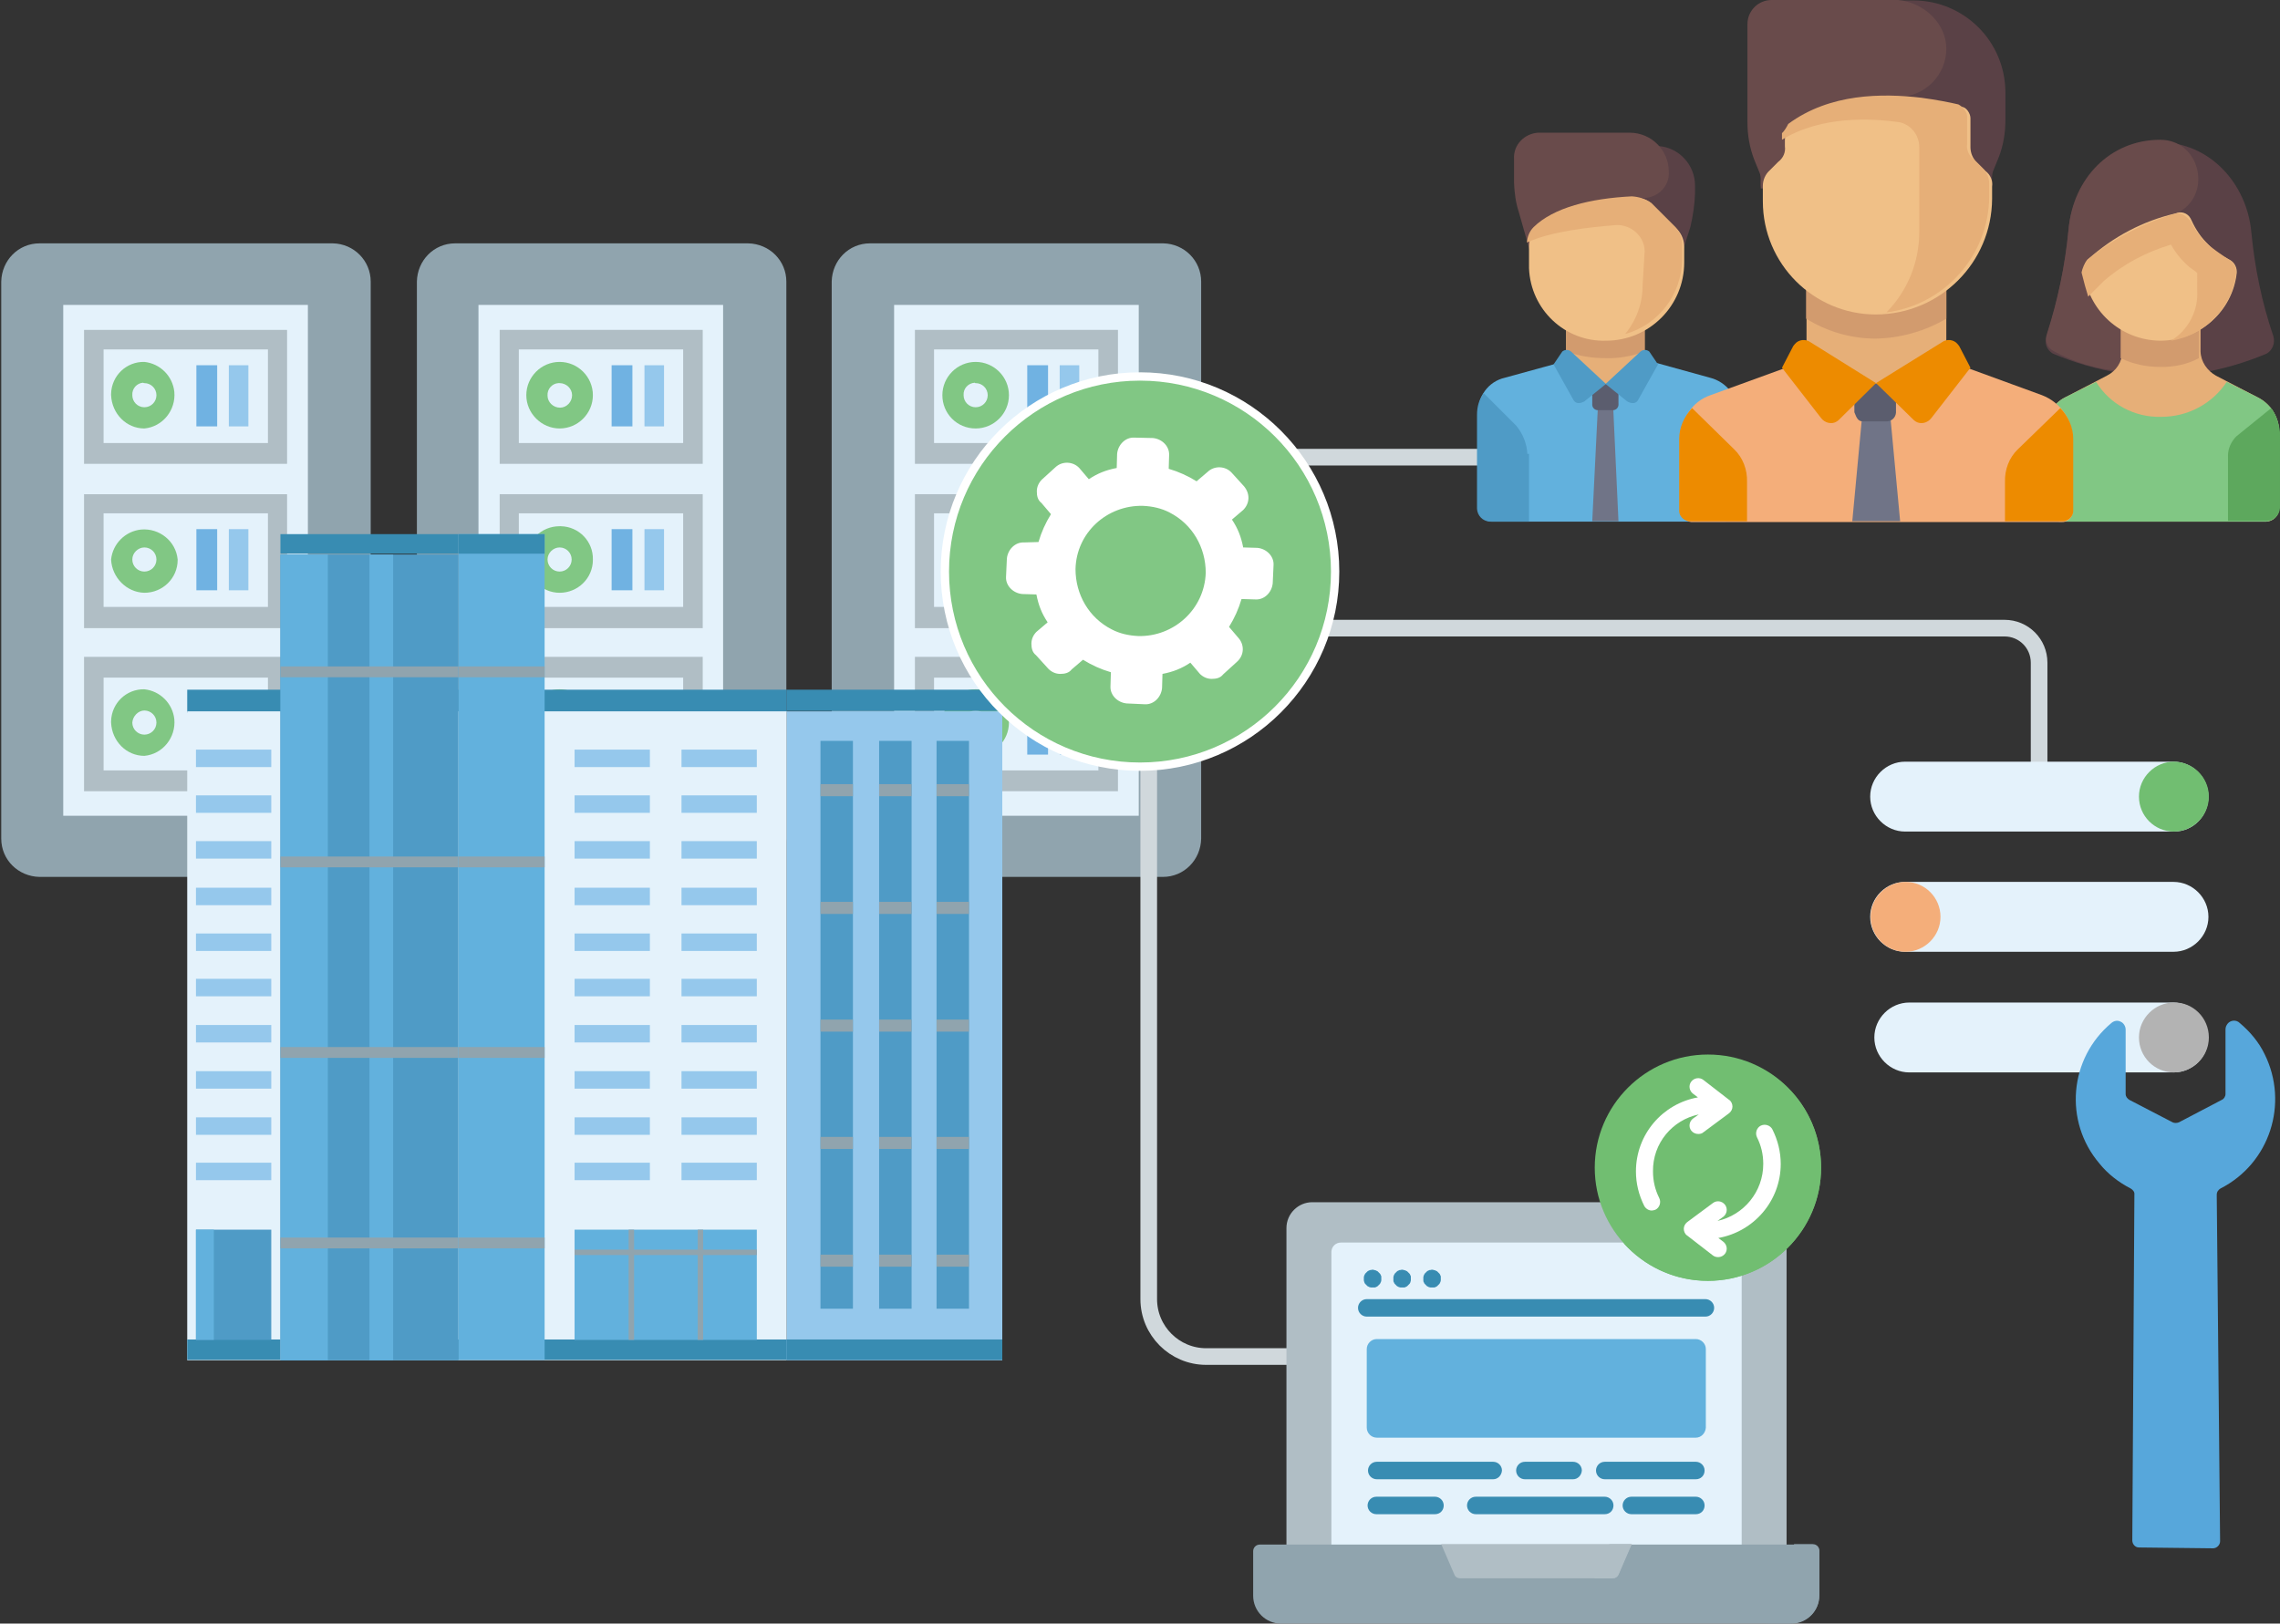 <?xml version="1.0" encoding="utf-8"?>
<!-- Generator: Adobe Illustrator 19.1.1, SVG Export Plug-In . SVG Version: 6.00 Build 0)  -->
<svg version="1.1" id="Layer_1" xmlns="http://www.w3.org/2000/svg" xmlns:xlink="http://www.w3.org/1999/xlink" x="0px" y="0px"
	 viewBox="132 -53.8 548 390.3" style="enable-background:new 132 -53.8 548 390.3;" xml:space="preserve">
<rect x="132" y="-53.8" width="548" height="390.3" fill="#333333" stroke="none"/>
<style type="text/css">
	.st0{fill:#90A4AE;}
	.st1{fill:#E4F2FB;}
	.st2{fill:#B0BEC5;}
	.st3{fill:#95C8EC;}
	.st4{fill:#70B2E2;}
	.st5{fill:#81C784;}
	.st6{fill:none;stroke:#D0D8DC;stroke-width:4;stroke-miterlimit:10;}
	.st7{fill:#388CB2;}
	.st8{fill:#4F9BC6;}
	.st9{fill:#62B1DD;}
	.st10{fill:#1C9A46;}
	.st11{fill:#5A4146;}
	.st12{fill:#694B4B;}
	.st13{fill:#E6AF78;}
	.st14{fill:#D29B6E;}
	.st15{fill:#707487;}
	.st16{fill:#F0C087;}
	.st17{fill:#5B5D6E;}
	.st18{fill:#5DA85D;}
	.st19{fill:#F4AE7A;}
	.st20{fill:#ED8B00;}
	.st21{fill:#81C784;stroke:#FFFFFF;stroke-width:2;stroke-miterlimit:10;}
	.st22{fill:#FFFFFF;}
	.st23{fill:#71BE71;}
	.st24{fill:#B3B3B3;}
	.st25{fill:#57A7DB;}
</style>
<g>
	<path class="st0" d="M211.9,4.7h-70.4c-5.1,0-9.1,4.1-9.2,9.2v133.9c0,5.1,4.1,9.1,9.2,9.2h70.4c5.1,0,9.1-4.1,9.2-9.2V13.9
		c0-5-4-9.1-9.1-9.2C211.9,4.7,211.9,4.7,211.9,4.7z"/>
	<path class="st0" d="M311.8,4.7h-70.4c-5.1,0-9.1,4.1-9.2,9.2v133.9c0,5.1,4.1,9.1,9.2,9.2h70.4c5.1,0,9.1-4.1,9.2-9.2V13.9
		C321,8.9,317,4.8,311.8,4.7C311.9,4.7,311.8,4.7,311.8,4.7z"/>
	<path class="st0" d="M411.5,4.7h-70.4c-5.1,0-9.1,4.1-9.2,9.2v133.9c0,5.1,4.1,9.1,9.2,9.2h70.4c5.1,0,9.1-4.1,9.2-9.2V13.9
		c0-5-4-9.1-9.1-9.2C411.7,4.7,411.7,4.7,411.5,4.7z"/>
	<rect x="147.2" y="19.5" class="st1" width="58.8" height="122.8"/>
	<rect x="247" y="19.5" class="st1" width="58.8" height="122.8"/>
	<rect x="346.9" y="19.5" class="st1" width="58.8" height="122.8"/>
	<path class="st2" d="M201,104.1h-48.8v32.3H201V104.1z M196.4,131.4h-39.5v-22.3h39.5V131.4z"/>
	<rect x="187" y="112.9" class="st3" width="4.7" height="14.7"/>
	<rect x="179.2" y="112.9" class="st4" width="5" height="14.7"/>
	<path class="st5" d="M166.7,127.9c4.4-0.4,7.6-4.4,7.2-8.8c-0.4-3.8-3.4-6.8-7.2-7.2c-4.3-0.1-7.9,3.3-8,7.7c0,0.1,0,0.2,0,0.3
		C158.9,124.4,162.4,127.9,166.7,127.9z M166.7,117c1.6,0,2.9,1.3,2.9,2.9s-1.3,2.9-2.9,2.9l0,0c-1.6,0-2.9-1.3-2.9-2.9
		C163.9,118.4,165.2,117,166.7,117L166.7,117z"/>
	<path class="st2" d="M201,65h-48.8v32.2H201V65z M196.4,92.1h-39.5V69.6h39.5V92.1z"/>
	<rect x="187" y="73.4" class="st3" width="4.7" height="14.7"/>
	<rect x="179.2" y="73.4" class="st4" width="5" height="14.7"/>
	<path class="st5" d="M166.7,88.7c4.4,0,8-3.5,8-7.9v-0.1c-0.4-4.4-4.4-7.6-8.8-7.2c-3.8,0.4-6.8,3.4-7.2,7.2
		C158.9,85,162.4,88.6,166.7,88.7z M166.7,77.8c1.6,0,2.9,1.3,2.9,2.9s-1.3,2.9-2.9,2.9s-2.9-1.3-2.9-2.9S165.2,77.8,166.7,77.8
		L166.7,77.8z"/>
	<path class="st2" d="M201,25.5h-48.8v32.2H201V25.5z M196.4,52.7h-39.5V30.2h39.5V52.7z"/>
	<rect x="187" y="34" class="st3" width="4.7" height="14.7"/>
	<rect x="179.2" y="34" class="st4" width="5" height="14.7"/>
	<path class="st5" d="M166.7,49.2c4.4-0.4,7.6-4.4,7.2-8.8c-0.4-3.8-3.4-6.8-7.2-7.2c-4.3-0.1-7.9,3.3-8,7.7c0,0.1,0,0.2,0,0.3
		C158.9,45.7,162.4,49.2,166.7,49.2z M166.7,38.3c1.6,0,2.9,1.3,2.9,2.9c0,1.6-1.3,2.9-2.9,2.9s-2.9-1.3-2.9-2.9
		c-0.1-1.6,1.1-2.9,2.6-3C166.5,38.3,166.7,38.3,166.7,38.3L166.7,38.3z"/>
	<path class="st2" d="M300.9,104.1h-48.8v32.3h48.8V104.1z M296.2,131.4h-39.5v-22.3h39.5V131.4z"/>
	<rect x="286.9" y="112.9" class="st3" width="4.7" height="14.7"/>
	<rect x="279" y="112.9" class="st4" width="5" height="14.7"/>
	<path class="st5" d="M266.5,127.9c4.4,0,8-3.6,8-8s-3.6-8-8-8s-8,3.6-8,8C258.5,124.3,262.2,127.9,266.5,127.9z M266.5,117
		c1.6,0,2.9,1.3,2.9,2.9s-1.3,2.9-2.9,2.9l0,0c-1.6,0-2.9-1.3-2.9-2.9C263.7,118.4,265,117,266.5,117L266.5,117z"/>
	<path class="st2" d="M300.9,65h-48.8v32.2h48.8V65z M296.2,92.1h-39.5V69.6h39.5V92.1z"/>
	<rect x="286.9" y="73.4" class="st3" width="4.7" height="14.7"/>
	<rect x="279" y="73.4" class="st4" width="5" height="14.7"/>
	<path class="st5" d="M266.5,88.7c4.4,0,8-3.5,8-7.9v-0.1c0.1-4.3-3.3-7.9-7.7-8c-0.1,0-0.2,0-0.3,0c-4.4,0-8,3.5-8,7.9v0.1
		C258.5,85.1,262.2,88.7,266.5,88.7z M266.5,77.8c1.6,0,2.9,1.3,2.9,2.9s-1.3,2.9-2.9,2.9s-2.9-1.3-2.9-2.9S265,77.8,266.5,77.8
		L266.5,77.8z"/>
	<path class="st2" d="M300.9,25.5h-48.8v32.2h48.8V25.5z M296.2,52.7h-39.5V30.2h39.5V52.7z"/>
	<rect x="286.9" y="34" class="st3" width="4.7" height="14.7"/>
	<rect x="279" y="34" class="st4" width="5" height="14.7"/>
	<path class="st5" d="M266.5,49.2c4.4,0,8-3.6,8-8c0-4.4-3.6-8-8-8s-8,3.6-8,8C258.5,45.6,262.2,49.2,266.5,49.2z M266.5,38.3
		c1.6,0,3,1.3,3,2.9c0,1.6-1.3,3-2.9,3c-1.6,0-3-1.3-3-2.9l0,0c-0.1-1.6,1.1-2.9,2.6-3C266.5,38.3,266.5,38.3,266.5,38.3L266.5,38.3
		z"/>
	<path class="st2" d="M400.7,104.1h-48.8v32.3h48.8V104.1z M396,131.4h-39.5v-22.3H396V131.4z"/>
	<rect x="386.7" y="112.9" class="st3" width="4.7" height="14.7"/>
	<rect x="378.9" y="112.9" class="st4" width="5" height="14.7"/>
	<path class="st5" d="M366.5,127.9c4.4,0,8-3.6,8-8s-3.6-8-8-8s-8,3.6-8,8C358.5,124.3,362,127.9,366.5,127.9z M366.5,117
		c1.6,0,2.9,1.3,2.9,2.9s-1.3,2.9-2.9,2.9l0,0c-1.6,0-2.9-1.3-2.9-2.9C363.5,118.4,364.8,117,366.5,117L366.5,117z"/>
	<path class="st2" d="M400.7,65h-48.8v32.2h48.8V65z M396,92.1h-39.5V69.6H396V92.1z"/>
	<rect x="386.7" y="73.4" class="st3" width="4.7" height="14.7"/>
	<rect x="378.9" y="73.4" class="st4" width="5" height="14.7"/>
	<path class="st5" d="M366.5,88.7c4.4,0,8-3.5,8-7.9v-0.1c0.1-4.3-3.3-7.9-7.7-8c-0.1,0-0.2,0-0.3,0c-4.4,0-8,3.5-8,7.9v0.1
		C358.5,85.1,362,88.7,366.5,88.7z M366.5,77.8c1.6,0,2.9,1.3,2.9,2.9s-1.3,2.9-2.9,2.9c-1.6,0-2.9-1.3-2.9-2.9
		C363.5,79.1,364.8,77.8,366.5,77.8L366.5,77.8z"/>
	<path class="st2" d="M400.7,25.5h-48.8v32.2h48.8V25.5z M396,52.7h-39.5V30.2H396V52.7z"/>
	<rect x="386.7" y="34" class="st3" width="4.7" height="14.7"/>
	<rect x="378.9" y="34" class="st4" width="5" height="14.7"/>
	<path class="st5" d="M366.5,49.2c4.4,0,8-3.6,8-8c0-4.4-3.6-8-8-8s-8,3.6-8,8C358.5,45.6,362,49.2,366.5,49.2z M366.5,38.3
		c1.6,0,2.9,1.3,2.9,2.9c0,1.6-1.3,2.9-2.9,2.9c-1.6,0-2.9-1.3-2.9-2.9c-0.1-1.6,1.1-2.9,2.7-3C366.3,38.3,366.4,38.3,366.5,38.3
		L366.5,38.3z"/>
</g>
<path class="st6" d="M408.1,127.6v130.9c0,7.6,6.2,13.8,13.8,13.8h35"/>
<path class="st6" d="M415,97.2h198.8c4.6,0,8.3,3.7,8.3,8.3v25.2"/>
<line class="st6" x1="406" y1="56.1" x2="512.9" y2="56.1"/>
<title>Disrupted-on-premises and cloud environments</title>
<g>
	<g>
		<g>
			<rect x="177" y="112" class="st7" width="144.1" height="5.5"/>
			<rect x="177" y="117.2" class="st1" width="144.1" height="156"/>
			<rect x="177" y="268.2" class="st7" width="22.3" height="4.9"/>
			<rect x="199.4" y="268.2" class="st7" width="121.8" height="4.9"/>
		</g>
		<rect x="321.1" y="117.2" class="st3" width="51.8" height="156"/>
		<rect x="321.1" y="268.2" class="st7" width="51.8" height="4.9"/>
		<g>
			<g>
				<rect x="199.4" y="79.5" class="st8" width="42.8" height="193.7"/>
				<rect x="199.4" y="79.5" class="st9" width="11.4" height="193.7"/>
				<rect x="220.8" y="79.5" class="st9" width="5.7" height="193.7"/>
				<rect x="199.4" y="74.6" class="st7" width="42.8" height="4.7"/>
				<g>
					<g>
						<rect x="199.4" y="106.4" class="st0" width="42.8" height="2.6"/>
						<rect x="199.4" y="152.1" class="st0" width="42.8" height="2.6"/>
						<rect x="199.4" y="197.9" class="st0" width="42.8" height="2.6"/>
						<rect x="199.4" y="243.7" class="st0" width="42.8" height="2.6"/>
					</g>
				</g>
			</g>
			<g>
				<rect x="242.2" y="74.6" class="st9" width="20.7" height="198.5"/>
				<rect x="242.2" y="74.6" class="st7" width="20.7" height="4.7"/>
				<rect x="242.2" y="106.4" class="st0" width="20.7" height="2.6"/>
				<rect x="242.2" y="152.1" class="st0" width="20.7" height="2.6"/>
				<rect x="242.2" y="197.9" class="st0" width="20.7" height="2.6"/>
				<rect x="242.2" y="243.7" class="st0" width="20.7" height="2.6"/>
			</g>
		</g>
		<rect x="321.1" y="112" class="st7" width="51.8" height="5.1"/>
		<g>
			<rect x="270.1" y="241.8" class="st9" width="43.8" height="26.5"/>
			<rect x="270.1" y="246.6" class="st0" width="43.8" height="1.3"/>
			<rect x="283.1" y="241.8" class="st0" width="1.3" height="26.5"/>
			<rect x="299.7" y="241.8" class="st0" width="1.3" height="26.5"/>
		</g>
		<g>
			<g>
				<rect x="270.1" y="126.4" class="st3" width="18.1" height="4.2"/>
				<rect x="270.1" y="137.4" class="st3" width="18.1" height="4.2"/>
				<rect x="270.1" y="148.4" class="st3" width="18.1" height="4.2"/>
				<rect x="270.1" y="159.6" class="st3" width="18.1" height="4.2"/>
				<rect x="270.1" y="170.6" class="st3" width="18.1" height="4.2"/>
				<rect x="270.1" y="181.5" class="st3" width="18.1" height="4.2"/>
				<rect x="270.1" y="192.6" class="st3" width="18.1" height="4.2"/>
				<rect x="270.1" y="203.7" class="st3" width="18.1" height="4.2"/>
				<rect x="270.1" y="214.8" class="st3" width="18.1" height="4.2"/>
				<rect x="270.1" y="225.7" class="st3" width="18.1" height="4.2"/>
			</g>
			<g>
				<rect x="295.8" y="126.4" class="st3" width="18.1" height="4.2"/>
				<rect x="295.8" y="137.4" class="st3" width="18.1" height="4.2"/>
				<rect x="295.8" y="148.4" class="st3" width="18.1" height="4.2"/>
				<rect x="295.8" y="159.6" class="st3" width="18.1" height="4.2"/>
				<rect x="295.8" y="170.6" class="st3" width="18.1" height="4.2"/>
				<rect x="295.8" y="181.5" class="st3" width="18.1" height="4.2"/>
				<rect x="295.8" y="192.6" class="st3" width="18.1" height="4.2"/>
				<rect x="295.8" y="203.7" class="st3" width="18.1" height="4.2"/>
				<rect x="295.8" y="214.8" class="st3" width="18.1" height="4.2"/>
				<rect x="295.8" y="225.7" class="st3" width="18.1" height="4.2"/>
			</g>
		</g>
		<g>
			<g>
				<g>
					<g>
						<rect x="179.1" y="126.4" class="st3" width="18.1" height="4.2"/>
					</g>
					<g>
						<rect x="179.1" y="137.4" class="st3" width="18.1" height="4.2"/>
					</g>
					<g>
						<rect x="179.1" y="148.4" class="st3" width="18.1" height="4.2"/>
					</g>
					<g>
						<rect x="179.1" y="159.6" class="st3" width="18.1" height="4.2"/>
					</g>
					<g>
						<rect x="179.1" y="170.6" class="st3" width="18.1" height="4.2"/>
					</g>
					<g>
						<rect x="179.1" y="181.5" class="st3" width="18.1" height="4.2"/>
					</g>
					<g>
						<rect x="179.1" y="192.6" class="st3" width="18.1" height="4.2"/>
					</g>
					<g>
						<rect x="179.1" y="203.7" class="st3" width="18.1" height="4.2"/>
					</g>
					<g>
						<rect x="179.1" y="214.8" class="st3" width="18.1" height="4.2"/>
					</g>
					<g>
						<rect x="179.1" y="225.7" class="st3" width="18.1" height="4.2"/>
					</g>
				</g>
			</g>
		</g>
		<g>
			<rect x="179.1" y="241.8" class="st8" width="18.1" height="26.5"/>
			<rect x="179.1" y="241.8" class="st9" width="4.3" height="26.5"/>
		</g>
		<g>
			<g>
				<rect x="329.2" y="124.3" class="st8" width="7.8" height="136.5"/>
				<g>
					<rect x="329.2" y="134.7" class="st0" width="7.8" height="2.9"/>
					<rect x="329.2" y="163" class="st0" width="7.8" height="2.9"/>
					<rect x="329.2" y="191.3" class="st0" width="7.8" height="2.9"/>
					<rect x="329.2" y="219.5" class="st0" width="7.8" height="2.9"/>
					<rect x="329.2" y="247.8" class="st0" width="7.8" height="2.9"/>
				</g>
			</g>
			<g>
				<rect x="343.3" y="124.3" class="st8" width="7.8" height="136.5"/>
				<g>
					<rect x="343.3" y="134.7" class="st0" width="7.8" height="2.9"/>
					<rect x="343.3" y="163" class="st0" width="7.8" height="2.9"/>
					<rect x="343.3" y="191.3" class="st0" width="7.8" height="2.9"/>
					<rect x="343.3" y="219.5" class="st0" width="7.8" height="2.9"/>
					<rect x="343.3" y="247.8" class="st0" width="7.8" height="2.9"/>
				</g>
			</g>
			<g>
				<g>
					<rect x="357.1" y="124.3" class="st8" width="7.8" height="136.5"/>
					<g>
						<rect x="357.1" y="134.7" class="st0" width="7.8" height="2.9"/>
						<rect x="357.1" y="163" class="st0" width="7.8" height="2.9"/>
						<rect x="357.1" y="191.3" class="st0" width="7.8" height="2.9"/>
						<rect x="357.1" y="219.5" class="st0" width="7.8" height="2.9"/>
						<rect x="357.1" y="247.8" class="st0" width="7.8" height="2.9"/>
					</g>
				</g>
			</g>
		</g>
	</g>
	<g>
		<g>
			<g>
				<g>
					<path class="st10" d="M183,273.3h4.9"/>
				</g>
			</g>
		</g>
	</g>
</g>
<g>
	<path class="st11" d="M530.5-18.7h-6.3v34.1h9.4l4.7-14.7c0.6-2.6,1-5.2,1.1-7.9v-2C539.4-14.2,535.5-18.4,530.5-18.7z"/>
	<path class="st12" d="M495.9-9.8v-5.8c-0.2-3.4,2.5-6.1,5.8-6.3c0.2,0,0.4,0,0.5,0h21.5c5.2,0,9.4,4.2,9.4,9.4l0,0
		c0.2,3.4-2.5,6.1-5.8,6.3c-0.2,0-0.4,0-0.5,0l-24.6,21.5L497-3C496.3-5.1,496-7.5,495.9-9.8z"/>
	<rect x="508.4" y="24.9" class="st13" width="18.9" height="13.7"/>
	<path class="st14" d="M527.3,30.7v-5.8h-18.8v5.8c3,1.1,6.2,1.6,9.4,1.6C521.1,32.4,524.3,31.8,527.3,30.7z"/>
	<path class="st9" d="M487.4,45.9v22.6c0.1,1.7,1.4,3,3.1,3.1h56.2c1.7-0.1,3-1.4,3.1-3.1V45.9c0.1-4.2-2.8-7.9-6.8-8.9l-15.2-4.2
		l-9.4,6.3l-9.4-6.3L493.7,37C489.7,37.9,486.9,41.7,487.4,45.9z"/>
	<polygon class="st15" points="516.3,39 519.5,39 521,71.5 514.7,71.5 	"/>
	<path class="st16" d="M499.5,9.7V5.5c0-1.6,0.5-3.1,1.6-4.2c4.7-4.7,13.6-6.8,23.6-7.3c1.8-0.4,3.6,0.3,4.7,1.6l5.8,5.8
		c1.1,1.2,1.6,2.7,1.6,4.2v3.7c0,10.4-8.4,18.8-18.8,18.8l0,0c-9.9,0.3-18.1-7.5-18.5-17.4C499.5,10.3,499.5,10,499.5,9.7z"/>
	<path class="st13" d="M527.3,6.5l-0.5,8.4c0,4.2-1.5,8.3-4.2,11.6c8-2.2,13.6-9.5,13.7-17.9V5c0-1.5-0.5-3-1.6-4.2L528.9-5
		c-1.4-1-3-1.5-4.7-1.6l0,0c-10,0.5-18.8,2.7-23.6,7.4c-1,1-1.5,2.3-1.6,3.7c5.8-2.7,15.2-3.7,21.5-4.2C524.1,0.2,527.2,3,527.3,6.5
		c0,0.1,0,0.1,0,0.2V6.5z"/>
	<path class="st8" d="M499.5,55.3v16.3h-9.4c-1.7-0.1-3-1.4-3.1-3.1V45.9c0-1.9,0.5-3.7,1.6-5.2l7.8,7.8c1.6,1.9,2.6,4.4,2.7,6.8
		L499.5,55.3L499.5,55.3z"/>
	<path class="st17" d="M514.7,43.2v-4.7h6.3v4.7c0.1,0.8-0.4,1.5-1.2,1.6c-0.2,0-0.3,0-0.4,0h-3.1c-0.8,0.1-1.5-0.4-1.6-1.2
		C514.7,43.5,514.7,43.4,514.7,43.2z"/>
	<path class="st8" d="M526.3,30.7c0.6-0.5,1.5-0.5,2.1,0l2.1,3.1l-4.7,8.4c-0.5,1.1-1.6,1.1-2.7,0.5l-5.2-4.2L526.3,30.7z"/>
	<path class="st8" d="M509.6,30.7c-0.6-0.5-1.5-0.5-2.1,0l-2.1,3.1l4.7,8.4c0.5,1.1,1.6,1.1,2.7,0.5l5.2-4.2L509.6,30.7z"/>
	<path class="st11" d="M625.4,31.2c5.2,2.2,10.7,3.8,16.3,4.7h18.8c5.6-0.9,11.1-2.5,16.3-4.7c1.4-0.8,2.1-2.6,1.6-4.2
		c-2.8-8.2-4.5-16.6-5.3-25.1c-1.1-11.6-10-21.5-22-21.5c-12.1,0-21,9.4-22,21.5c-0.8,8.5-2.6,17-5.2,25.1
		C623.3,28.6,623.9,30.3,625.4,31.2z"/>
	<path class="st12" d="M641.7,35.4h6.3l6.8-37.8c0.4,0,0.8-0.3,1.1-0.5c7.9-4.7,4.7-17.3-4.7-17.3l0,0c-12.1,0-21,9.4-22,21.5
		c-0.8,8.5-2.6,17-5.2,25.1c-0.6,1.6,0,3.4,1.6,4.2C630.5,33.3,636,35,641.7,35.4z"/>
	<path class="st13" d="M623.8,50.1v18.4c0.1,1.7,1.4,3,3.1,3.1h49.8c1.7-0.1,3-1.4,3.1-3.1V50.1c0-3.6-2-6.8-5.2-8.4l-10-5.2
		c-2.1-1.2-3.6-3.3-3.7-5.8v-9.4h-18.8v9.4c0,2.5-1.5,4.7-3.7,5.8l-10,5.2C625.3,43.2,623.4,46.6,623.8,50.1z"/>
	<path class="st14" d="M660.5,32.3V21.8h-18.8v10.5c2.9,1.4,6.1,2.1,9.4,2.1C654.4,34.5,657.7,33.8,660.5,32.3z"/>
	<path class="st5" d="M623.8,50.1v18.4c0.1,1.7,1.4,3,3.1,3.1h49.8c1.7-0.1,3-1.4,3.1-3.1V50.1c0-3.6-2-6.8-5.2-8.4l-7.4-3.7
		c-3.5,5.3-9.4,8.4-15.7,8.4c-6.4,0.2-12.4-3-15.7-8.4l-7.4,3.7C625.4,43.2,623.4,46.6,623.8,50.1z"/>
	<path class="st16" d="M632.8,11.2c0-1,0.4-2,1.1-2.7c6-5.4,13.2-9.2,21-11c1.3-0.6,2.9-0.1,3.6,1.2c0.1,0.1,0.1,0.3,0.2,0.4
		c1,2.2,2.3,4.2,4.1,5.9c1.5,1.6,3.3,2.8,5.2,3.7c1.1,0.6,1.7,1.9,1.6,3.1c-1,9.3-9,16.3-18.4,16.3l0,0
		C641.6,28,633.7,20.7,632.8,11.2z"/>
	<path class="st13" d="M632.3,11.7c0.5,2.1,1.1,4.2,1.6,5.8l3.7-3.7c4.7-4.1,10.2-7,16.2-8.8c1.1,2,2.5,3.7,4.2,5.2
		c0.5,0.5,1.6,1.1,2.1,1.6V16c0.3,4.9-2.1,9.5-6.3,12.1c8.3-1.3,14.7-8,15.7-16.3c0-1.2-0.5-2.4-1.6-3.1c-1.9-1.2-3.6-2.4-5.2-3.7
		l-1.6-1.6l0,0c-1-1.3-1.9-2.8-2.7-4.2c-1.1-1.1-2.1-2.1-3.7-1.6c-7.6,2.2-14.8,6-21,11C633,9.5,632.5,10.7,632.3,11.7z"/>
	<path class="st18" d="M669.5,51.1c-1.2,1.2-2,2.9-2,4.6v15.7h9.4c1.7-0.1,3-1.4,3.1-3.1V50.1c-0.2-2-0.9-4.1-2.1-5.8L669.5,51.1z"
		/>
	<path class="st19" d="M536.2,51.6V69c-0.1,1.3,1,2.6,2.3,2.7c0.1,0,0.2,0,0.3,0h88.7c1.3,0.1,2.6-1,2.7-2.3c0-0.1,0-0.2,0-0.3V51.7
		c-0.1-4.7-3-8.8-7.4-10.5l-23-8.4l-16.9,5.8l-16.7-5.8l-23.1,8.4C538.7,42.7,535.9,47,536.2,51.6z"/>
	<polygon class="st15" points="579.8,43.7 577.2,71.5 588.7,71.5 586.1,43.7 	"/>
	<path class="st17" d="M577.7,45.3V38h10v7.4c-0.1,1.2-1,2-2.1,2.1h-5.8C578.7,47.5,578.3,46.9,577.7,45.3z"/>
	<path class="st20" d="M548.8,54.2c2.1,2,3.2,4.9,3.1,7.9v9.4h-13.6c-1.3,0.1-2.6-1-2.7-2.3c0-0.1,0-0.2,0-0.3V51.7
		c0-2.8,1.2-5.4,3.1-7.4L548.8,54.2z"/>
	<path class="st11" d="M553.6-16l1.1,2.7c0.4,0.8,0.6,1.7,0.5,2.7v1.6h55.6v-1.6c-0.1-0.9,0.1-1.9,0.5-2.7l1.1-2.7
		c1.1-2.8,1.6-5.9,1.6-8.9v-6.8c-0.1-12.2-9.9-21.9-22-22h-33.6c-3.2,0-5.8,2.6-5.8,5.8v23.6C552.6-21.6,552.9-18.7,553.6-16z"/>
	<path class="st12" d="M588.2-53.8h-30.4c-3.2,0-5.8,2.6-5.8,5.8v23.6c0,3,0.5,6,1.6,8.9l1.1,2.7c0.4,0.8,0.6,1.7,0.5,2.7v1.6h30.9
		l0.5-22h1.6c6.4,0,11.6-5.2,11.6-11.6C599.8-48.1,594.5-53.2,588.2-53.8z"/>
	<rect x="566.2" y="13.3" class="st13" width="33.6" height="25.1"/>
	<path class="st14" d="M599.8,22.8v-9.4h-33.7v9.4c5,3.1,10.8,4.8,16.7,4.8C588.8,27.5,594.7,25.8,599.8,22.8z"/>
	<path class="st20" d="M598.7,28.5c1.2-0.9,2.9-0.7,3.8,0.4c0.2,0.2,0.3,0.4,0.4,0.5l2.7,5.2l-9.4,12.1c-0.9,1.2-2.6,1.6-3.8,0.8
		c-0.1-0.1-0.3-0.2-0.4-0.3l-9.1-8.9L598.7,28.5z"/>
	<path class="st20" d="M567.2,28.5c-1.2-0.9-2.9-0.7-3.8,0.4c-0.2,0.2-0.3,0.4-0.4,0.5l-2.7,5.2l9.4,12.1c0.9,1.2,2.6,1.6,3.8,0.8
		c0.1-0.1,0.3-0.2,0.4-0.3l9-8.9L567.2,28.5z"/>
	<path class="st16" d="M555.7-6v-3.1c0-1.4,0.6-2.8,1.6-3.7l2.1-2.1c1.2-0.9,1.8-2.3,1.6-3.7v-1.6c0-1.1,0.6-2.1,1.6-2.7
		c14.1-10.5,34.1-6.8,40.9-5.2c1.1,0,2.1,1.6,2.1,2.7v7c0,1.4,0.6,2.8,1.6,3.7l2,2c1.2,0.9,1.8,2.3,1.6,3.7v3
		c-0.1,15.4-12.5,27.7-27.9,27.8l0,0c-15,0-27.2-12.2-27.2-27.2C555.7-5.7,555.7-5.9,555.7-6z"/>
	<path class="st13" d="M560.3-21.8v1.6c9.4-5.8,21.5-5.2,28.3-4.2c2.7,0.6,4.6,3,4.7,5.8V1.9c0,7.3-2.8,14.2-7.9,19.4
		c14-1.8,24.6-13.7,24.7-27.8v-3.2c0-1.4-0.6-2.8-1.6-3.7l-2.1-2.1c-1.2-0.9-1.8-2.3-1.6-3.7V-26c-0.2-1.2-1-2.1-2.1-2.7
		c-2.1-0.5-5.2-1.1-8.9-1.6c-9.4-1.1-22-1.1-32,6.3C561.5-23.4,560.9-22.3,560.3-21.8z"/>
	<path class="st20" d="M617,54.2c-2.1,2-3.2,4.9-3.1,7.9v9.4h13.7c1.3,0.1,2.6-1,2.7-2.3c0-0.1,0-0.2,0-0.3V51.7
		c0-2.8-1.2-5.4-3.1-7.4L617,54.2z"/>
</g>
<g>
	<circle class="st21" cx="406" cy="83.6" r="46.9"/>
	<path id="XMLID_17_" class="st22" d="M429.7,99.6l-2.3-2.7c1.3-2.1,2.3-4.3,3-6.7l3.4,0.1c2.1,0.1,3.9-1.7,4.1-3.9l0.2-4.4
		c0.1-2.1-1.7-3.9-3.9-4.1l-3.4-0.1c-0.5-2.6-1.3-4.6-2.7-6.7l2.7-2.3c1.6-1.6,1.7-3.9,0.2-5.7l-3-3.3c-1.5-1.6-4.1-1.7-5.7-0.2
		l-2.7,2.3c-2.1-1.3-4.3-2.3-6.7-3l0.1-3.3c0.1-2.1-1.7-3.9-3.9-4.1l-4.5-0.1c-2.1-0.1-3.9,1.7-4.1,3.9l-0.1,3.4
		c-2.6,0.5-4.6,1.3-6.7,2.7l-2.3-2.7c-1.5-1.6-4.1-1.7-5.7-0.2l-3.3,3c-0.7,0.7-1.2,1.7-1.2,2.8c0,1.1,0.2,2.1,1.1,2.8l2.3,2.7
		c-1.3,2.1-2.3,4.3-3,6.7l-3.5,0.1c-2.1-0.1-3.9,1.7-4.1,3.9l-0.2,4.4c-0.1,2.1,1.7,3.9,3.9,4.1l3.4,0.1c0.5,2.6,1.3,4.6,2.7,6.7
		l-2.7,2.3c-0.7,0.7-1.2,1.7-1.2,2.8c0,1.1,0.2,2.1,1.1,2.8l3,3.3c0.7,0.7,1.7,1.2,2.8,1.2s2.1-0.2,2.8-1.1l2.7-2.3
		c2.1,1.3,4.3,2.3,6.7,3l-0.1,3.4c-0.1,2.1,1.7,3.9,3.9,4.1l4.4,0.2c2.1,0.1,3.9-1.7,4.1-3.9l0.1-3.4c2.6-0.5,4.6-1.3,6.7-2.7
		l2.3,2.7c0.7,0.7,1.7,1.2,2.8,1.2c1.1,0,2.1-0.2,2.8-1.1l3.3-3C431.1,103.7,431.1,101.2,429.7,99.6z M405.6,99.1
		c-2.3-0.1-4.5-0.6-6.4-1.6c-5.5-2.8-8.7-8.4-8.7-14.5c0.2-8.7,7.5-15.4,16.2-15.2c2.3,0.1,4.5,0.6,6.4,1.6
		c5.5,2.8,8.7,8.4,8.7,14.5C421.5,92.7,414.1,99.3,405.6,99.1z"/>
</g>
<g>
	<path class="st1" d="M589.9,158.2h64.5c4.6,0,8.4,3.8,8.4,8.4c0,4.6-3.8,8.4-8.4,8.4h-64.5c-4.6,0-8.4-3.8-8.4-8.4
		C581.5,162,585.3,158.2,589.9,158.2z"/>
	<path class="st19" d="M598.4,166.6c0,4.6-3.8,8.4-8.4,8.4c-4.7,0-8.4-3.8-8.4-8.4s3.8-8.4,8.4-8.4l0,0
		C594.7,158.2,598.4,162,598.4,166.6z"/>
	<path class="st1" d="M654.5,146.1h-64.6c-4.6,0-8.4-3.8-8.4-8.4s3.8-8.4,8.4-8.4l0,0h64.5c4.6,0,8.4,3.8,8.4,8.4
		S659.2,146.1,654.5,146.1L654.5,146.1z"/>
	<path class="st23" d="M662.9,137.7c0,4.6-3.8,8.4-8.4,8.4c-4.7,0-8.4-3.8-8.4-8.4s3.8-8.4,8.4-8.4l0,0
		C659,129.3,662.9,133,662.9,137.7z"/>
	<path class="st1" d="M654.4,204h-63.5c-4.6,0-8.4-3.8-8.4-8.4c0-4.6,3.8-8.4,8.4-8.4h30.7h32.7c4.6,0,8.4,3.8,8.4,8.4
		C662.9,200.2,659,204,654.4,204L654.4,204z"/>
	<path class="st24" d="M662.9,195.6c0,4.6-3.8,8.4-8.4,8.4c-4.7,0-8.4-3.8-8.4-8.4s3.8-8.4,8.4-8.4l0,0
		C659,187.1,662.9,190.8,662.9,195.6z"/>
	<path class="st25" d="M663.9,318.4c0.9,0,1.7-0.8,1.7-1.7v-0.1l-0.8-82.8v-0.4c0-0.7,0.4-1.2,0.9-1.5c11.8-6,16.5-20.4,10.6-32.3
		c-1.4-2.9-3.5-5.4-6-7.5c-0.8-0.8-2.2-0.7-2.9,0.2c-0.3,0.4-0.5,0.8-0.5,1.4v15.5c0,0.6-0.4,1.2-0.9,1.4l-10.3,5.4
		c-0.5,0.2-1.1,0.2-1.5,0l-10.4-5.4c-0.5-0.3-0.9-0.8-0.9-1.4v-15.5c0-0.8-0.5-1.6-1.2-1.9c-0.8-0.4-1.6-0.2-2.2,0.3
		c-10.2,8.5-11.5,23.7-2.9,33.8c2,2.5,4.6,4.5,7.5,6c0.5,0.3,1,0.8,0.9,1.5v0.4l-0.5,82.7c0,0.9,0.7,1.7,1.6,1.7c0,0,0,0,0.1,0
		L663.9,318.4z"/>
</g>
<g>
	<path class="st2" d="M561.3,321.5H441.2v-80.1c0-3.4,2.8-6.2,6.2-6.2h107.8c3.4,0,6.2,2.8,6.2,6.2V321.5z"/>
	<path class="st2" d="M561.3,241.4v80.1h-7.4v-80.1c0-3.4-2.8-6.2-6.2-6.2h7.4C558.6,235.2,561.3,238,561.3,241.4z"/>
	<path class="st1" d="M550.5,321.5H452v-74.3c0-1.3,1-2.3,2.3-2.3h94c1.3,0,2.3,1,2.3,2.3V321.5z"/>
	<path class="st1" d="M550.5,247.3v74.3h-7.2v-74.3c0-1.3-1-2.3-2.3-2.3h7.2C549.5,245,550.5,246,550.5,247.3z"/>
	<path class="st0" d="M562.6,336.5H439.9c-3.7,0-6.7-3-6.7-6.7v-10.7c0-0.9,0.7-1.6,1.6-1.6h132.8c0.9,0,1.6,0.7,1.6,1.6v10.7
		C569.3,333.4,566.3,336.5,562.6,336.5z"/>
	<path class="st0" d="M567.7,317.4c0.9,0,1.6,0.7,1.6,1.6v10.7c0,3.7-3,6.7-6.7,6.7h-6.1c3.7,0,6.7-3,6.7-6.7v-12.3H567.7z"/>
	<path class="st2" d="M505.7,317.4h-27.3l3.2,7.4c0.2,0.5,0.7,0.8,1.3,0.8h36.8c0.5,0,1-0.3,1.3-0.8l3.2-7.4H505.7z"/>
	<path class="st2" d="M524.1,317.4l-3.2,7.4c-0.2,0.5-0.7,0.8-1.3,0.8h-4.4c0-0.1,0.1-0.1,0.1-0.2l3.5-8H524.1z"/>
	<path class="st7" d="M461.9,255.7c-0.1,0-0.3,0-0.4,0c-0.1,0-0.3-0.1-0.4-0.1c-0.1-0.1-0.2-0.1-0.4-0.2c-0.1-0.1-0.2-0.2-0.3-0.3
		c-0.1-0.1-0.2-0.2-0.3-0.3c-0.1-0.1-0.1-0.2-0.2-0.4c0-0.1-0.1-0.3-0.1-0.4c0-0.1,0-0.3,0-0.4c0-0.1,0-0.3,0-0.4
		c0-0.1,0.1-0.3,0.1-0.4c0.1-0.1,0.1-0.2,0.2-0.4c0.1-0.1,0.2-0.2,0.3-0.3c0.1-0.1,0.2-0.2,0.3-0.3c0.1-0.1,0.2-0.1,0.4-0.2
		c0.1-0.1,0.3-0.1,0.4-0.1c0.3-0.1,0.5-0.1,0.8,0c0.1,0,0.3,0.1,0.4,0.1c0.1,0.1,0.2,0.1,0.4,0.2c0.1,0.1,0.2,0.2,0.3,0.3
		c0.1,0.1,0.2,0.2,0.3,0.3c0.1,0.1,0.1,0.2,0.2,0.4c0.1,0.1,0.1,0.3,0.1,0.4c0,0.1,0,0.3,0,0.4c0,0.1,0,0.3,0,0.4
		c0,0.1-0.1,0.3-0.1,0.4c-0.1,0.1-0.1,0.2-0.2,0.4c-0.1,0.1-0.2,0.2-0.3,0.3c-0.1,0.1-0.2,0.2-0.3,0.3c-0.1,0.1-0.2,0.1-0.4,0.2
		c-0.1,0.1-0.3,0.1-0.4,0.1C462.1,255.7,462,255.7,461.9,255.7z"/>
	<path class="st7" d="M469,255.7c-0.1,0-0.3,0-0.4,0c-0.1,0-0.3-0.1-0.4-0.1c-0.1-0.1-0.2-0.1-0.4-0.2c-0.1-0.1-0.2-0.2-0.3-0.3
		c-0.1-0.1-0.2-0.2-0.3-0.3c-0.1-0.1-0.1-0.2-0.2-0.4c-0.1-0.1-0.1-0.3-0.1-0.4c0-0.1,0-0.3,0-0.4c0-0.1,0-0.3,0-0.4
		c0-0.1,0.1-0.3,0.1-0.4c0.1-0.1,0.1-0.2,0.2-0.4c0.1-0.1,0.2-0.2,0.3-0.3c0.1-0.1,0.2-0.2,0.3-0.3c0.1-0.1,0.2-0.1,0.4-0.2
		c0.1-0.1,0.3-0.1,0.4-0.1c0.3-0.1,0.5-0.1,0.8,0c0.1,0,0.3,0.1,0.4,0.1c0.1,0.1,0.2,0.1,0.4,0.2c0.1,0.1,0.2,0.2,0.3,0.3
		c0.1,0.1,0.2,0.2,0.3,0.3c0.1,0.1,0.1,0.2,0.2,0.4c0.1,0.1,0.1,0.3,0.1,0.4c0,0.1,0,0.3,0,0.4c0,0.1,0,0.3,0,0.4
		c0,0.1-0.1,0.3-0.1,0.4c0,0.1-0.1,0.2-0.2,0.4c-0.1,0.1-0.2,0.2-0.3,0.3c-0.1,0.1-0.2,0.2-0.3,0.3c-0.1,0.1-0.2,0.1-0.4,0.2
		c-0.1,0.1-0.3,0.1-0.4,0.1C469.3,255.7,469.2,255.7,469,255.7z"/>
	<path class="st7" d="M476.2,255.7c-0.1,0-0.3,0-0.4,0c-0.1,0-0.3-0.1-0.4-0.1c-0.1-0.1-0.2-0.1-0.4-0.2c-0.1-0.1-0.2-0.2-0.3-0.3
		c-0.1-0.1-0.2-0.2-0.3-0.3c-0.1-0.1-0.1-0.2-0.2-0.4c-0.1-0.1-0.1-0.3-0.1-0.4c0-0.1,0-0.3,0-0.4c0-0.1,0-0.3,0-0.4
		c0-0.1,0.1-0.3,0.1-0.4c0.1-0.1,0.1-0.2,0.2-0.4c0.1-0.1,0.2-0.2,0.3-0.3c0.1-0.1,0.2-0.2,0.3-0.3c0.1-0.1,0.2-0.1,0.4-0.2
		c0.1-0.1,0.3-0.1,0.4-0.1c0.3-0.1,0.5-0.1,0.8,0c0.1,0,0.3,0.1,0.4,0.1c0.1,0.1,0.2,0.1,0.4,0.2c0.1,0.1,0.2,0.2,0.3,0.3
		c0.1,0.1,0.2,0.2,0.3,0.3c0.1,0.1,0.1,0.2,0.2,0.4c0.1,0.1,0.1,0.3,0.1,0.4c0,0.1,0,0.3,0,0.4c0,0.1,0,0.3,0,0.4
		c0,0.1-0.1,0.3-0.1,0.4c-0.1,0.1-0.1,0.2-0.2,0.4c-0.1,0.1-0.2,0.2-0.3,0.3c-0.1,0.1-0.2,0.2-0.3,0.3c-0.1,0.1-0.2,0.1-0.4,0.2
		c-0.1,0.1-0.3,0.1-0.4,0.1C476.4,255.7,476.3,255.7,476.2,255.7z"/>
	<path class="st7" d="M541.9,262.7h-81.4c-1.1,0-2.1-0.9-2.1-2.1c0-1.1,0.9-2.1,2.1-2.1h81.4c1.1,0,2.1,0.9,2.1,2.1
		C544,261.7,543.1,262.7,541.9,262.7z"/>
	<path class="st9" d="M539.6,291.8h-76.7c-1.3,0-2.4-1.1-2.4-2.4v-18.9c0-1.3,1.1-2.4,2.4-2.4h76.7c1.3,0,2.4,1.1,2.4,2.4v18.9
		C541.9,290.7,540.9,291.8,539.6,291.8z"/>
	<g>
		<path class="st7" d="M490.9,301.8h-28c-1.1,0-2.1-0.9-2.1-2.1c0-1.1,0.9-2.1,2.1-2.1h28c1.1,0,2.1,0.9,2.1,2.1
			C492.9,300.9,492,301.8,490.9,301.8z"/>
		<path class="st7" d="M510.1,301.8h-11.6c-1.1,0-2.1-0.9-2.1-2.1c0-1.1,0.9-2.1,2.1-2.1h11.6c1.1,0,2.1,0.9,2.1,2.1
			C512.1,300.9,511.2,301.8,510.1,301.8z"/>
		<path class="st7" d="M539.6,301.8h-21.9c-1.1,0-2.1-0.9-2.1-2.1c0-1.1,0.9-2.1,2.1-2.1h21.9c1.1,0,2.1,0.9,2.1,2.1
			C541.7,300.9,540.8,301.8,539.6,301.8z"/>
		<path class="st7" d="M476.9,310.2h-14.1c-1.1,0-2.1-0.9-2.1-2.1c0-1.1,0.9-2.1,2.1-2.1h14.1c1.1,0,2.1,0.9,2.1,2.1
			C479,309.3,478.1,310.2,476.9,310.2z"/>
		<path class="st7" d="M517.7,310.2h-31c-1.1,0-2.1-0.9-2.1-2.1c0-1.1,0.9-2.1,2.1-2.1h31c1.1,0,2.1,0.9,2.1,2.1
			C519.8,309.3,518.9,310.2,517.7,310.2z"/>
		<path class="st7" d="M539.6,310.2h-15.5c-1.1,0-2.1-0.9-2.1-2.1c0-1.1,0.9-2.1,2.1-2.1h15.5c1.1,0,2.1,0.9,2.1,2.1
			C541.7,309.3,540.8,310.2,539.6,310.2z"/>
	</g>
	<path class="st23" d="M569.7,226.9c0,15-12.2,27.2-27.2,27.2c-15,0-27.2-12.2-27.2-27.2c0-15,12.2-27.2,27.2-27.2
		C557.6,199.7,569.7,211.9,569.7,226.9z"/>
	<path class="st23" d="M569.7,226.9c0,15-12.2,27.2-27.2,27.2c-8.1,0-15.3-3.5-20.3-9.1c3.8,2.1,8.3,3.3,12.9,3.3
		c15,0,27.2-12.2,27.2-27.2c0-6.9-2.6-13.2-6.9-18C564,207.6,569.7,216.6,569.7,226.9z"/>
	<path class="st22" d="M540.3,214.1l-1.4,1c-0.9,0.7-1.1,2-0.4,2.9c0.4,0.5,1,0.8,1.7,0.8c0.4,0,0.9-0.1,1.2-0.4l6.2-4.6
		c0.5-0.4,0.8-1,0.8-1.6c0-0.6-0.3-1.3-0.8-1.6l-6.2-4.8c-0.9-0.7-2.2-0.5-2.9,0.4c-0.7,0.9-0.5,2.2,0.4,2.9l1.2,0.9
		c-8.5,1.5-14.9,8.9-14.9,17.8c0,2.9,0.7,5.7,2,8.3c0.4,0.7,1.1,1.1,1.8,1.1c0.3,0,0.6-0.1,0.9-0.2c1-0.5,1.4-1.8,0.9-2.8
		c-1-2-1.5-4.1-1.5-6.4C529.2,221,534,215.4,540.3,214.1z"/>
	<path class="st22" d="M560,226c0-2.9-0.7-5.7-2-8.3c-0.5-1-1.8-1.4-2.8-0.9c-1,0.5-1.4,1.8-0.9,2.8c1,2,1.5,4.1,1.5,6.4
		c0,6.7-4.7,12.3-11,13.7l1.4-1c0.9-0.7,1.1-2,0.4-2.9c-0.7-0.9-2-1.1-2.9-0.4l-6.2,4.6c-0.5,0.4-0.8,1-0.8,1.6
		c0,0.6,0.3,1.3,0.8,1.6l6.2,4.8c0.4,0.3,0.8,0.4,1.3,0.4c0.6,0,1.2-0.3,1.6-0.8c0.7-0.9,0.5-2.2-0.4-2.9l-1.2-0.9
		C553.5,242.3,560,234.9,560,226z"/>
</g>
</svg>
